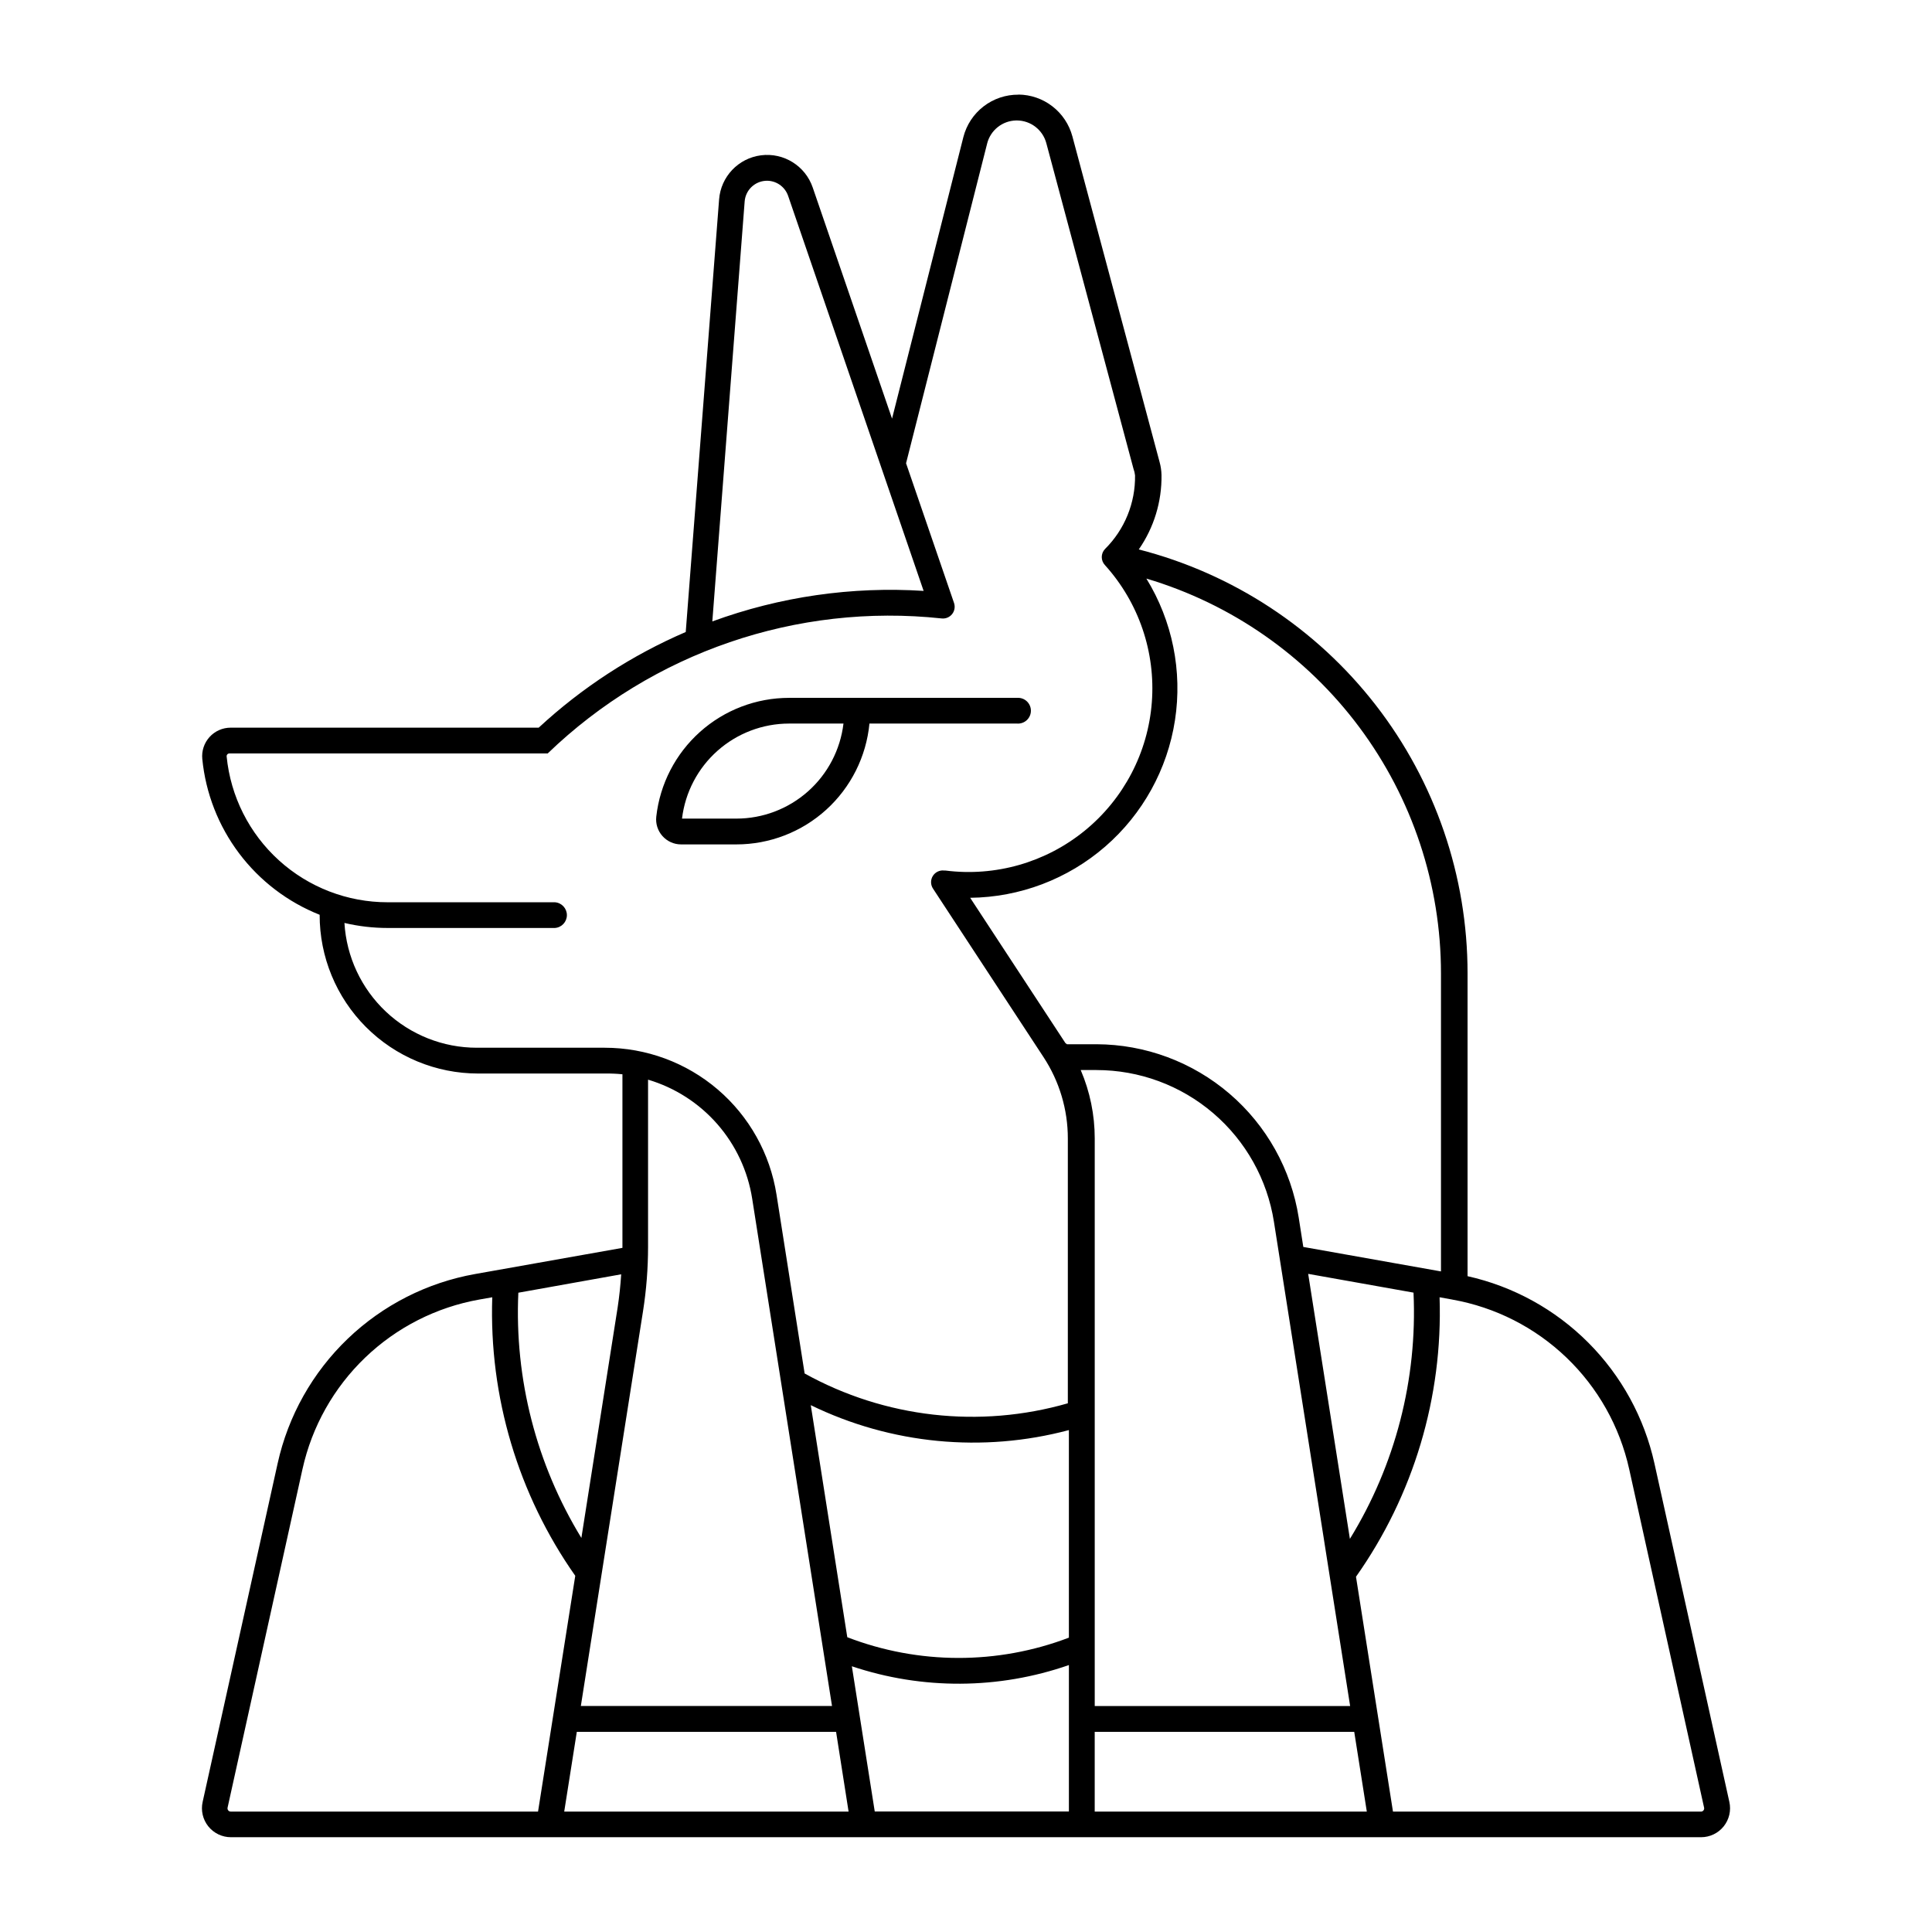 <?xml version="1.0" encoding="UTF-8"?>
<!-- Uploaded to: ICON Repo, www.iconrepo.com, Generator: ICON Repo Mixer Tools -->
<svg fill="#000000" width="800px" height="800px" version="1.1" viewBox="144 144 512 512" xmlns="http://www.w3.org/2000/svg">
 <g>
  <path d="m353.12 328.94c-8.711 0-17.117 3.211-23.609 9.016-6.492 5.805-10.621 13.801-11.59 22.461-0.211 1.871 0.383 3.742 1.641 5.148 1.254 1.406 3.047 2.211 4.93 2.211h14.656c8.809 0 17.301-3.277 23.82-9.199s10.602-14.059 11.445-22.824h39.137-0.004c0.945 0.066 1.879-0.262 2.57-0.91 0.691-0.645 1.086-1.551 1.086-2.496 0-0.949-0.395-1.852-1.086-2.5-0.691-0.645-1.625-0.973-2.57-0.906zm0 6.812h14.41c-0.832 6.941-4.18 13.34-9.41 17.98-5.231 4.641-11.98 7.207-18.973 7.207h-14.406c0.832-6.941 4.18-13.34 9.41-17.98 5.231-4.641 11.977-7.207 18.969-7.207z"/>
  <path d="m413.91 169.09c-3.344-0.031-6.602 1.062-9.254 3.106-2.648 2.039-4.535 4.914-5.359 8.156l-18.898 74.594-21.012-61.234c-1.953-5.742-7.68-9.32-13.699-8.555-6.019 0.762-10.668 5.66-11.121 11.711l-8.84 114.62c-14.336 6.172-27.516 14.746-38.969 25.352h-81.637c-2.129 0-4.16 0.898-5.59 2.477-1.434 1.582-2.129 3.691-1.922 5.809 0.891 9.078 4.266 17.73 9.754 25.016 5.484 7.285 12.871 12.922 21.348 16.285-0.023 11.152 4.391 21.855 12.27 29.746 7.879 7.891 18.57 12.324 29.723 12.324h33.875c1.461-0.016 2.918 0.051 4.371 0.199v45.648 0.355l-39.051 6.934h-0.004c-12.703 2.262-24.453 8.238-33.766 17.172s-15.77 20.422-18.555 33.023l-19.871 89.695c-0.512 2.277 0.043 4.664 1.5 6.484 1.461 1.82 3.668 2.879 6.004 2.875h389.59-0.004c2.336 0.004 4.543-1.055 6.004-2.875 1.457-1.82 2.012-4.207 1.5-6.484l-19.852-89.695c-2.684-12.125-8.766-23.234-17.539-32.023-8.77-8.789-19.867-14.898-31.988-17.605v-80.277c0-25.734-8.562-50.738-24.336-71.074-15.773-20.332-37.863-34.844-62.793-41.242 4.019-5.785 6.125-12.688 6.023-19.73-0.027-1.172-0.199-2.332-0.516-3.461l-23.102-86.281v0.004c-0.848-3.16-2.703-5.953-5.289-7.953-2.586-2.004-5.758-3.102-9.027-3.125zm-0.621 6.832h0.207c3.648 0.023 6.836 2.481 7.785 6.004l23.102 86.301c0.211 0.566 0.348 1.156 0.414 1.758 0.109 7.312-2.766 14.355-7.961 19.508-1.145 1.199-1.145 3.086 0 4.285 8.941 9.902 13.426 23.035 12.41 36.336-1.016 13.301-7.445 25.602-17.785 34.027-10.34 8.43-23.684 12.246-36.914 10.559h-0.312c-1.203-0.152-2.387 0.41-3.027 1.441s-0.621 2.34 0.047 3.352l29.301 44.676c4.195 6.398 6.43 13.879 6.43 21.531v70.188c-23.379 6.734-48.477 3.891-69.754-7.902l-7.449-47.387c-1.707-10.852-7.231-20.738-15.578-27.875-8.348-7.141-18.973-11.062-29.953-11.062h-33.879c-8.965 0.004-17.59-3.422-24.113-9.566-6.523-6.148-10.453-14.555-10.984-23.504 3.75 0.887 7.594 1.332 11.449 1.332h44.332-0.004c1.789-0.125 3.176-1.613 3.176-3.406s-1.387-3.281-3.176-3.406h-44.328c-10.641 0.008-20.902-3.945-28.785-11.086-7.887-7.141-12.836-16.957-13.879-27.547-0.023-0.203 0.039-0.41 0.18-0.562 0.137-0.156 0.336-0.242 0.543-0.242h84.355c27.789-26.789 66.016-39.891 104.39-35.781 1.062 0.125 2.113-0.309 2.781-1.141 0.668-0.836 0.859-1.953 0.512-2.965l-12.711-37.016 21.488-84.723h-0.004c0.895-3.535 4.035-6.043 7.684-6.125zm-66.387 15.988c2.66-0.152 5.098 1.484 5.961 4.004l35.906 104.68c-19.023-1.223-38.094 1.531-55.996 8.09l8.57-111.29c0.223-2.957 2.598-5.297 5.559-5.481zm100.94 105.43c22.543 6.703 42.316 20.508 56.375 39.359 14.062 18.852 21.656 41.738 21.656 65.258v78.984l-36.484-6.488-1.211-7.742v-0.004c-2.012-12.781-8.512-24.43-18.332-32.852-9.824-8.426-22.324-13.078-35.262-13.121h-7.828c-0.137-0.105-0.273-0.211-0.414-0.316l-25.234-38.492c13.16-0.141 25.84-4.953 35.781-13.574 9.941-8.621 16.496-20.492 18.496-33.5 2-13.004-0.684-26.297-7.574-37.508zm-17.441 130.23h4.18l0.004 0.004c11.34 0 22.312 4.051 30.93 11.426 8.621 7.371 14.328 17.578 16.09 28.781l20.195 128.33h-67.684v-150.43 0.004c0-6.227-1.266-12.391-3.715-18.113zm-114.66 2.547v0.004c7.109 2.113 13.473 6.195 18.355 11.777s8.086 12.434 9.238 19.758l21.156 134.45h-66.562l16.477-104.62v0.004c0.891-5.664 1.336-11.391 1.336-17.125zm174.94 51.469 27.914 4.973v0.004c1.055 22.949-4.82 45.688-16.859 65.254zm-182.06 0.117v0.004c-0.188 2.93-0.496 5.852-0.934 8.754l-9.617 61.113h0.004c-11.934-19.512-17.754-42.148-16.707-64.992zm-34.168 6.086v0.004c-0.875 26.34 6.844 52.246 21.996 73.809l-9.863 62.484h-81.449c-0.258 0-0.5-0.117-0.66-0.32-0.16-0.199-0.223-0.461-0.168-0.715l19.852-89.719v0.004c2.496-11.281 8.281-21.57 16.621-29.57 8.34-7.996 18.859-13.348 30.234-15.371zm251.04 0 3.394 0.609v0.008c11.379 2.019 21.902 7.367 30.242 15.367 8.344 7.996 14.125 18.289 16.625 29.57l19.852 89.719c0.055 0.25-0.008 0.512-0.168 0.715-0.16 0.199-0.402 0.316-0.66 0.32h-81.625l-9.801-62.242v-0.004c15.258-21.609 23.035-47.613 22.152-74.051zm-166.63 28.586-0.004 0.004c21.27 10.355 45.551 12.699 68.406 6.609v55.008c-18.918 7.207-39.836 7.164-58.727-0.117zm68.406 68.875v38.812l-51.453 0.004-6.066-38.488c18.676 6.269 38.91 6.16 57.516-0.32zm-130.41 17.711h68.711l3.312 21.125h-75.359zm137.25 0h68.777l3.332 21.125h-72.109z"/>
 </g>
</svg>